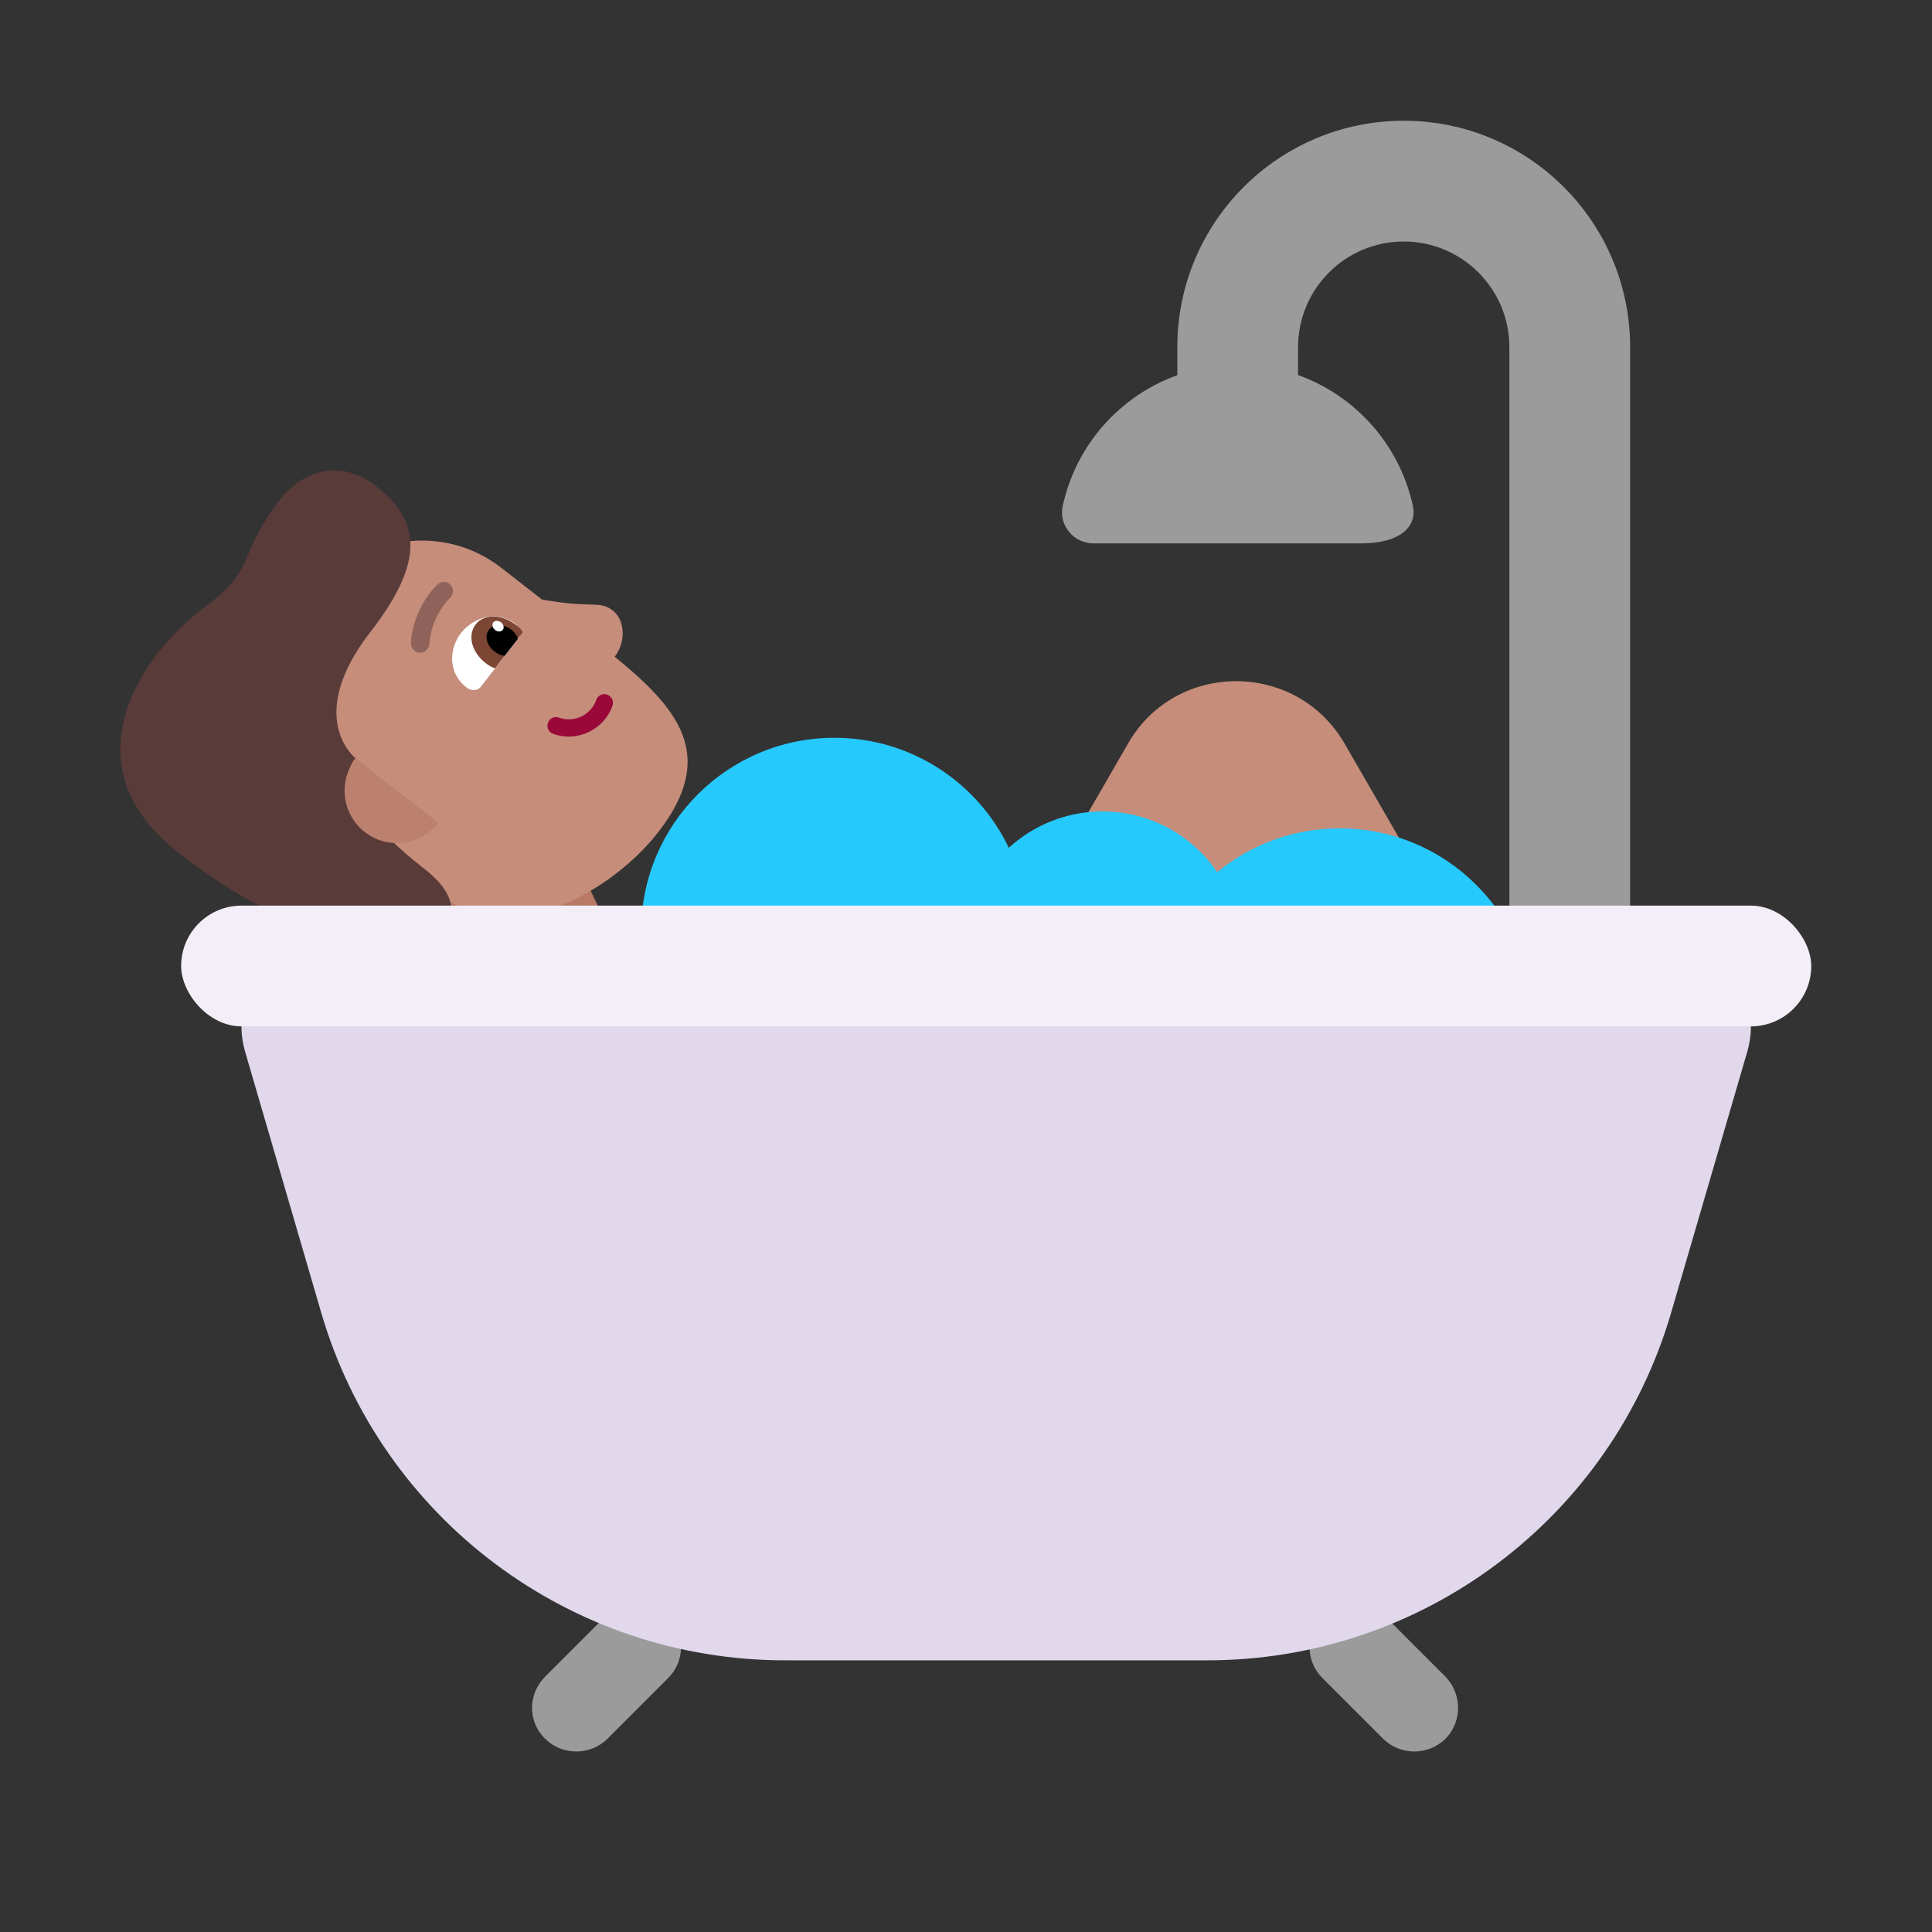 <svg width="32" height="32" viewBox="0 0 32 32" fill="none" xmlns="http://www.w3.org/2000/svg">
<rect x="0" y="0" width="32" height="32" fill="#333333" stroke="none"/>
<path d="M18.687 12.31L15.097 18.53H25.857L22.267 12.31C21.467 10.94 19.477 10.94 18.687 12.31Z" fill="#C68D7B"/>
<path d="M6.83 14.87L7.96 17.29L10.45 16.15L9.28 13.7L6.83 14.87Z" fill="#B87A66"/>
<path d="M10.897 13.79C10.307 14.55 8.997 15.46 7.827 15.1L6.367 14.49L4.817 13.87C3.897 13.14 3.727 11.8 4.447 10.87L5.297 9.77C6.027 8.85 7.367 8.68 8.297 9.4L8.977 9.93C8.977 9.93 8.977 9.93 8.977 9.93C9.36 10 9.593 10.007 9.754 10.012C9.938 10.017 10.03 10.02 10.147 10.11C10.367 10.28 10.357 10.65 10.187 10.87C10.185 10.872 10.183 10.874 10.181 10.877C11.241 11.742 11.89 12.52 10.897 13.79Z" fill="#C68D7B"/>
<path d="M6.14 10.46C5.03 11.89 5.89 12.56 5.89 12.56C5.89 12.56 5.29 13.03 7.04 14.4C7.95 15.11 7.21 15.64 6.96 15.96C6.55 16.49 5.58 15.86 6.13 15.16C6.13 15.16 5.42 16.04 2.95 14.12C1.15 12.72 2.23 10.92 3.41 10.04C4.27 9.4 3.91 9.21 4.65 8.26C4.9 7.94 5.52 7.5 6.24 8.06C6.92 8.6 7.08 9.25 6.14 10.46Z" fill="#593B39"/>
<path d="M5.89 12.56C5.6 12.94 5.66 13.48 6.04 13.78C6.42 14.08 6.97 14 7.26 13.63" fill="#BB806E"/>
<path d="M10.056 11.505C10.131 11.531 10.171 11.612 10.145 11.687C10.009 12.081 9.567 12.302 9.161 12.154C9.087 12.127 9.049 12.045 9.076 11.971C9.103 11.897 9.185 11.859 9.259 11.886C9.513 11.978 9.791 11.839 9.875 11.594C9.901 11.519 9.982 11.479 10.056 11.505Z" fill="#990839"/>
<path d="M8.59 10.57C8.64 10.51 8.62 10.4 8.54 10.34C8.54 10.34 8.53 10.34 8.53 10.33C8.22 10.1 7.84 10.23 7.64 10.48C7.44 10.73 7.41 11.14 7.72 11.38C7.72 11.38 7.73 11.38 7.73 11.39C7.81 11.45 7.91 11.44 7.96 11.38L8.59 10.57Z" fill="white"/>
<path d="M8.66 10.47C8.63 10.42 8.59 10.38 8.53 10.34C8.31 10.17 8.01 10.17 7.88 10.34C7.74 10.52 7.81 10.8 8.04 10.98C8.09 11.02 8.14 11.05 8.2 11.07L8.66 10.47Z" fill="#7D4533"/>
<path d="M8.58 10.58C8.56 10.52 8.52 10.47 8.47 10.43C8.34 10.33 8.17 10.33 8.1 10.43C8.02 10.53 8.06 10.69 8.19 10.79C8.24 10.83 8.3 10.86 8.36 10.86L8.58 10.58Z" fill="black"/>
<path d="M8.328 10.432C8.355 10.397 8.342 10.342 8.298 10.308C8.254 10.274 8.197 10.275 8.17 10.309C8.143 10.344 8.156 10.4 8.2 10.434C8.243 10.468 8.301 10.467 8.328 10.432Z" fill="white"/>
<path opacity="0.5" d="M7.456 9.681C7.517 9.74 7.518 9.836 7.459 9.896C7.285 10.075 7.199 10.268 7.155 10.418C7.123 10.53 7.115 10.616 7.113 10.648C7.109 10.734 7.053 10.813 6.96 10.813C6.876 10.813 6.807 10.744 6.807 10.66C6.808 10.569 6.82 10.478 6.862 10.332C6.916 10.147 7.024 9.905 7.241 9.684C7.3 9.623 7.396 9.622 7.456 9.681Z" fill="#593B39"/>
<path d="M13.82 18.62C14.93 18.62 15.907 18.055 16.481 17.198C16.903 17.712 17.543 18.04 18.26 18.04C18.569 18.04 18.864 17.979 19.133 17.869C19.537 19.173 20.753 20.12 22.19 20.12C23.957 20.12 25.39 18.687 25.39 16.92C25.39 15.153 23.957 13.72 22.19 13.72C21.42 13.72 20.713 13.992 20.161 14.445C19.747 13.838 19.05 13.44 18.26 13.44C17.662 13.44 17.118 13.668 16.709 14.042C16.194 12.964 15.094 12.22 13.82 12.22C12.053 12.22 10.62 13.653 10.62 15.42C10.62 17.187 12.053 18.62 13.82 18.62Z" fill="#26C9FC"/>
<path d="M23.25 2C21.179 2 19.5 3.679 19.5 5.75V6.214C18.548 6.556 17.82 7.372 17.602 8.38C17.532 8.7 17.782 9 18.112 9H22.542C23.222 9 23.472 8.7 23.402 8.38C23.183 7.37 22.454 6.554 21.5 6.212V5.75C21.5 4.784 22.284 4 23.25 4C24.216 4 25 4.784 25 5.75V16H27V5.75C27 3.679 25.321 2 23.25 2Z" fill="#9B9B9B"/>
<path d="M10.06 28.8C9.78 29.08 9.31 29.08 9.03 28.8C8.74 28.52 8.74 28.06 9.03 27.77L10.04 26.76C10.33 26.48 10.79 26.48 11.07 26.76C11.35 27.05 11.35 27.51 11.07 27.79L10.06 28.8Z" fill="#9B9B9B"/>
<path d="M22.91 28.8C23.19 29.08 23.66 29.08 23.94 28.8C24.22 28.52 24.22 28.06 23.94 27.77L22.93 26.76C22.65 26.48 22.18 26.48 21.9 26.76C21.62 27.05 21.62 27.51 21.9 27.79L22.91 28.8Z" fill="#9B9B9B"/>
<path d="M4.06 17.42C3.78 16.46 4.5 15.5 5.5 15.5H27.5C28.5 15.5 29.22 16.46 28.94 17.42L27.68 21.74C26.684 25.153 23.555 27.5 20 27.5H13C9.444 27.5 6.316 25.153 5.32 21.74L4.06 17.42Z" fill="#E1D8EC"/>
<rect x="3" y="15" width="27" height="2" rx="1" fill="#F3EEF8"/>
</svg>
